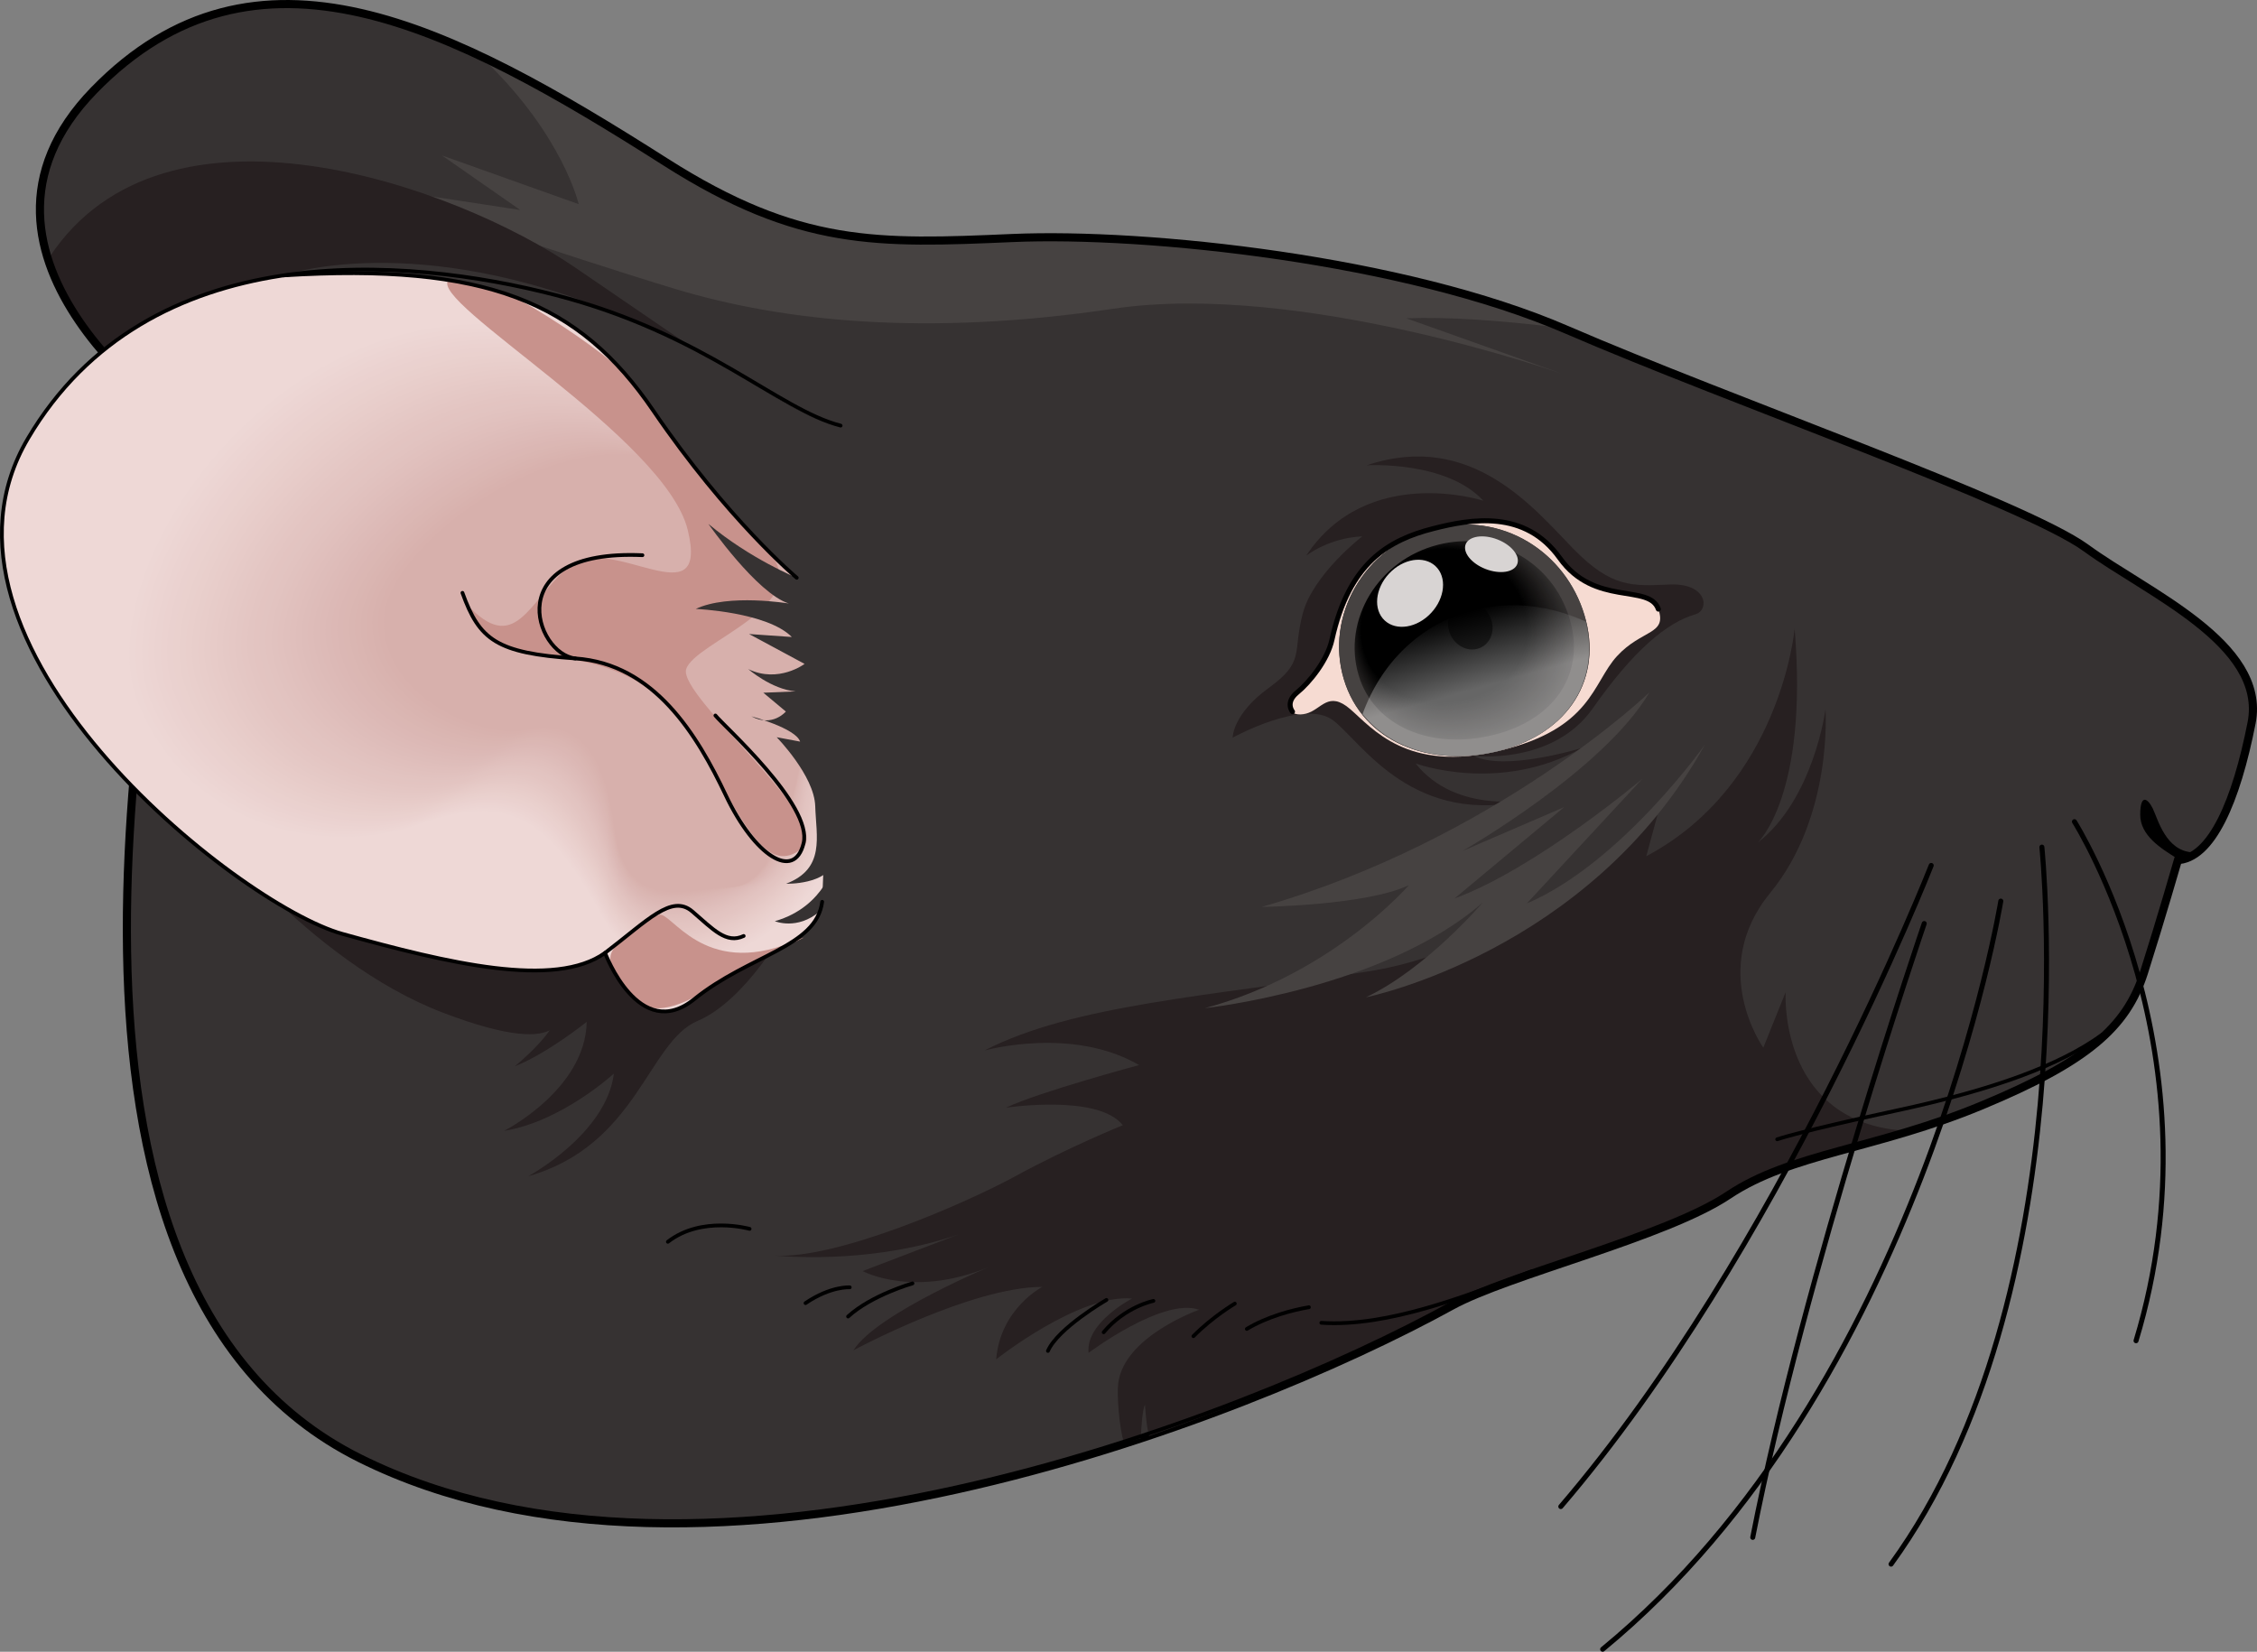 <?xml version="1.0" encoding="utf-8"?>
<!-- Generator: Adobe Illustrator 16.0.0, SVG Export Plug-In . SVG Version: 6.00 Build 0)  -->
<!DOCTYPE svg PUBLIC "-//W3C//DTD SVG 1.1//EN" "http://www.w3.org/Graphics/SVG/1.1/DTD/svg11.dtd">
<svg version="1.1" id="Layer_1" xmlns="http://www.w3.org/2000/svg" xmlns:xlink="http://www.w3.org/1999/xlink" x="0px" y="0px"
	 width="451.625px" height="330.538px" viewBox="0 0 451.625 330.538" enable-background="new 0 0 451.625 330.538"
	 xml:space="preserve">
<rect x="0" y="0" width="451.625" height="330.538" fill="#808080" stroke="none"/>
<g>
	<g>
		<g>
			<path fill="none" stroke="#000000" stroke-width="2.5" stroke-miterlimit="10" d="M37.271,84.948
				c0,0-50.202-33.645-18.146-66.584C51.178-14.575,90.053,5.48,132.97,32.807c26.781,17.05,42.646,16.437,69.602,15.263
				c26.954-1.17,78.47,4.336,110.796,18.342c32.324,14.005,91.686,34.742,103.853,43.644c12.167,8.894,35.928,19.021,32.89,34.522
				c-3.036,15.501-7.968,27.014-14.639,27.121c0,0-3.465,12.031-6.893,22.834c-3.437,10.801-11.232,17.559-32.164,26.266
				c-20.93,8.711-38.246,9.592-50.771,17.98s-43.943,15.867-55.36,22.151c-41.95,23.087-149.366,64.675-218.037,30.521
				C1.507,256.268,30.953,126.149,37.271,84.948z"/>
		</g>
	</g>
	<g>
		<g>
			<path fill="#363232" d="M37.271,84.948c0,0-50.202-33.645-18.146-66.584C51.178-14.575,90.053,5.48,132.97,32.807
				c26.781,17.05,42.646,16.437,69.602,15.263c26.954-1.17,78.47,4.336,110.796,18.342c32.324,14.005,91.686,34.742,103.853,43.644
				c12.167,8.894,35.928,19.021,32.89,34.522c-3.036,15.501-7.968,27.014-14.639,27.121c0,0-3.465,12.031-6.893,22.834
				c-3.437,10.801-11.232,17.559-32.164,26.266c-20.93,8.711-38.246,9.592-50.771,17.98s-43.943,15.867-55.36,22.151
				c-41.95,23.087-149.366,64.675-218.037,30.521C1.507,256.268,30.953,126.149,37.271,84.948z"/>
		</g>
	</g>
	<g>
		<g>
			<path fill="#464241" d="M88.436,31.106l27.363,9.75c0,0-3.132-13.662-18.69-28.68c11.576,5.563,23.552,12.793,35.861,20.63
				c26.781,17.05,42.646,16.437,69.602,15.263c26.294-1.145,75.925,4.095,108.349,17.357c-10.666-1.277-21.096-2.053-29.506-1.729
				l31.572,11.25c0,0-52.621-18.75-90.195-13.165c-37.568,5.589-66.13,2.529-87.551-3.921
				c-21.424-6.451-63.184-20.736-63.184-20.736l32.059,4.902L88.436,31.106z"/>
			<g>
				<path fill="#272021" d="M339.209,122.946c2.91-0.83,2.477-6.262-5.015-5.977c-7.491,0.287-11.613,0.791-19.375-7.152
					c-7.765-7.938-20.356-23.759-41.345-16.702c0,0,15.874-0.993,23.342,7.087c0,0-23.189-7.523-35.463,11.015
					c0,0,4.479-3.578,11.238-3.881c0,0-9.847,7.58-11.917,15.466c-2.071,7.881,0.537,9.549-6.763,14.831
					c-7.301,5.28-7.253,9.978-7.253,9.978s14.403-7.924,20.185-3.4c5.777,4.523,15.996,21.471,39.454,15.788
					c0,0-14.887,3.066-23.044-7.229c0,0,16.758,6.219,33.39-3.128c0,0-15.516,4.819-21.759,1.606c0,0,15.811,1.941,23.829-9.492
					C326.729,130.323,333.448,124.593,339.209,122.946z"/>
				<g>
					<path fill="#272021" d="M156.432,249.423c-0.076-0.012-0.158-0.017-0.234-0.029
						C156.197,249.394,156.279,249.405,156.432,249.423z"/>
					<path fill="#272021" d="M157.668,249.547c-0.574-0.052-1-0.098-1.236-0.124C156.827,249.479,157.24,249.52,157.668,249.547z"/>
					<path fill="#272021" d="M345.643,238.778c9.295-6.225,21.23-8.32,35.317-12.543c-1.666-0.096-3.287-0.309-4.843-0.668
						c-20.181-4.655-18.811-27.023-18.811-27.023l-4.468,11.107c0,0-11.18-15.664,1.396-30.991
						c12.572-15.325,11.045-36.692,11.045-36.692s-2.341,17.959-13.563,26.657c0,0,10.183-9.327,7.39-42.821
						c0,0-2.762,31.266-29.688,45.537l2.455-9.025c0,0-26.432,27.147-58.16,32.089c-31.724,4.948-58.998,6.658-76.736,15.823
						c0,0,17.505-4.934,30.959,2.908c0,0-19.93,5.339-26.653,8.531c0,0,18.519-2.799,23.382,3.506c0,0-10.985,4.461-21.393,10.152
						c-9.984,5.453-35.822,16.707-48.287,15.93c4.859,0.428,20.719,1.26,36.66-4.168l-19.029,7.274c0,0,10.625,5.817,26.663-1.417
						c0,0-23.806,9.798-28.503,17.27c0,0,23.563-12.68,37.785-12.69c0,0-8.407,4.365-9.218,14.488c0,0,16.606-13.129,27.177-12.149
						c0,0-9.33,4.799-8.697,10.865c0,0,14.908-11.192,22.119-8.625c0,0-15.09,5.289-16.192,14.8
						c-0.288,2.481,0.222,8.654,1.124,11.767c1.141-0.285,2.273-0.576,3.401-0.871c0.051-1.402,0.3-5.779,0.835-6.701
						c0,0,0.262,4.332,0.813,6.266c24.803-8.611,45.8-18.42,60.36-26.433C301.699,254.646,333.117,247.167,345.643,238.778z"/>
				</g>
				<path fill="#272021" d="M157.73,184.831c0,0-8.253,15.298-18.165,19.482c-9.911,4.189-12.007,24.839-33.871,31.075
					c0,0,15.642-8.458,17.144-20.548c0,0-10.443,9.609-21.973,11.461c0,0,16.263-8.232,16.539-21.815c0,0-7.864,6.315-14.395,8.899
					c0,0,9.352-7.541,8.817-11.941c0,0,3.939,11.579-23.227,1.196c-27.169-10.382-48.724-39.462-48.724-39.462l64.852-2.848
					L157.73,184.831z"/>
				<path fill="#272021" d="M166.619,88.032c-2.488-0.884-24.746-16.186-51.539-34.504c-24.14-16.5-82.092-37.055-105.154-2.113
					c4.981,16.163,21.023,28.924,25.916,32.518l0,0c0.533,0.393,0.932,0.672,1.17,0.838c0.015,0.012,0.03,0.021,0.045,0.031
					c0.055,0.038,0.101,0.069,0.133,0.093c0.013,0.007,0.029,0.019,0.037,0.025c0.021,0.014,0.045,0.028,0.045,0.028
					c-0.614,4.006-1.358,8.742-2.135,14.045L166.619,88.032z"/>
			</g>
		</g>
		<path fill="#464241" d="M330.052,138.552c0,0-30.641,29.408-77.567,42.933c0,0,20.855-0.282,29.422-4.347
			c0,0-15.207,17.711-40.789,24.604c0,0,35.771-3.856,55.563-21.12c0,0-11.229,13.199-23.361,18.956c0,0,44.708-8.978,67.824-50.55
			c0,0-16.742,23.684-35.636,31.777l23.132-24.967c0,0-21.221,17.939-37.598,23.965l21.934-18.281l-20.326,8.77
			C292.648,170.292,320.895,154.157,330.052,138.552z"/>
	</g>
	<path d="M435.471,171.698c-3.066-1.945-7.237-4.492-7.215-8.715c0.025-4.229,1.504-3.215,2.512-1.192
		c1,2.019,2.57,8.607,8.116,8.785L435.471,171.698z"/>
	<g>
		<path fill="#F6DBD2" d="M266.529,128.007c-1.02,4.602-2.45,6.129-6.379,9.884c-3.916,3.749-1.829,5.685,1.22,4.911
			c3.06-0.785,4.395-4.702,8.821-0.885c4.437,3.824,11.393,12.764,29.878,8.32c18.491-4.451,18.542-13.541,23.488-18.926
			c4.944-5.391,10.075-4.258,8.275-9.419c-1.801-5.16-12.755-0.433-19.714-10.205c-6.967-9.771-17.753-7.842-25.37-5.896
			C277.963,108.036,269.977,112.554,266.529,128.007z"/>
		<g>
			<path fill="#464241" d="M317.045,123.077c3.76,12.559-3.045,23.596-16.976,27.16c-13.919,3.551-27.404-1.75-31.167-14.309
				c-3.768-12.555,3.928-26.582,17.847-30.137C300.674,102.234,313.279,110.521,317.045,123.077z"/>
			<path fill="#454140" d="M316.875,123.061c3.742,12.498-3.031,23.483-16.896,27.031c-13.854,3.535-27.275-1.741-31.021-14.241
				c-3.75-12.496,3.909-26.456,17.763-29.994C300.582,102.314,313.128,110.563,316.875,123.061z"/>
			<path fill="#44403F" d="M316.706,123.042c3.725,12.44-3.016,23.374-16.815,26.905c-13.789,3.518-27.146-1.734-30.874-14.174
				c-3.732-12.437,3.891-26.333,17.679-29.854C300.489,102.396,312.976,110.604,316.706,123.042z"/>
			<path fill="#433F3E" d="M316.537,123.024c3.707,12.382-3.002,23.263-16.736,26.777c-13.723,3.5-27.018-1.726-30.727-14.106
				c-3.714-12.378,3.872-26.207,17.594-29.712C300.396,102.477,312.825,110.646,316.537,123.024z"/>
			<path fill="#423E3D" d="M316.368,123.009c3.689,12.321-2.988,23.15-16.655,26.648c-13.658,3.483-26.889-1.718-30.581-14.04
				c-3.697-12.318,3.854-26.081,17.511-29.569C300.304,102.558,312.673,110.688,316.368,123.009z"/>
			<path fill="#413D3C" d="M316.199,122.99c3.671,12.263-2.974,23.041-16.576,26.521c-13.592,3.468-26.759-1.708-30.434-13.972
				c-3.679-12.259,3.835-25.956,17.427-29.427C300.212,102.639,312.521,110.729,316.199,122.99z"/>
			<path fill="#403C3C" d="M316.029,122.973c3.654,12.204-2.959,22.93-16.496,26.394c-13.527,3.45-26.631-1.701-30.288-13.904
				c-3.661-12.2,3.816-25.832,17.343-29.286C300.12,102.719,312.37,110.771,316.029,122.973z"/>
			<path fill="#3F3B3B" d="M315.86,122.956c3.636,12.144-2.946,22.818-16.416,26.265c-13.461,3.435-26.502-1.693-30.141-13.837
				c-3.643-12.141,3.798-25.706,17.259-29.145C300.027,102.799,312.218,110.813,315.86,122.956z"/>
			<path fill="#3E3B3A" d="M315.69,122.938c3.618,12.086-2.931,22.708-16.336,26.138c-13.396,3.417-26.373-1.685-29.994-13.77
				c-3.625-12.082,3.779-25.581,17.175-29.002C299.935,102.88,312.066,110.854,315.69,122.938z"/>
			<path fill="#3D3A39" d="M315.521,122.921c3.601,12.026-2.917,22.597-16.256,26.01c-13.331,3.4-26.244-1.677-29.847-13.702
				c-3.608-12.023,3.76-25.457,17.091-28.861C299.842,102.961,311.916,110.897,315.521,122.921z"/>
			<path fill="#3C3938" d="M315.352,122.904c3.583,11.966-2.903,22.484-16.176,25.881c-13.265,3.384-26.115-1.668-29.701-13.635
				c-3.59-11.964,3.742-25.331,17.007-28.719C299.75,103.041,311.764,110.938,315.352,122.904z"/>
			<path fill="#3B3837" d="M315.183,122.886c3.565,11.908-2.889,22.375-16.096,25.754c-13.199,3.368-25.986-1.66-29.554-13.567
				c-3.572-11.904,3.724-25.206,16.923-28.577C299.657,103.122,311.612,110.98,315.183,122.886z"/>
			<path fill="#3A3736" d="M315.014,122.869c3.547,11.849-2.875,22.264-16.016,25.626c-13.135,3.351-25.858-1.652-29.408-13.501
				c-3.555-11.845,3.705-25.08,16.839-28.435C299.565,103.203,311.461,111.022,315.014,122.869z"/>
			<path fill="#393635" d="M314.844,122.852c3.53,11.789-2.86,22.152-15.936,25.498c-13.069,3.334-25.729-1.644-29.261-13.433
				c-3.537-11.786,3.686-24.956,16.755-28.294C299.473,103.283,311.309,111.064,314.844,122.852z"/>
			<path fill="#383534" d="M314.675,122.834c3.513,11.73-2.846,22.042-15.856,25.37c-13.003,3.317-25.6-1.636-29.114-13.365
				c-3.519-11.728,3.667-24.83,16.671-28.151C299.38,103.364,311.158,111.106,314.675,122.834z"/>
			<path fill="#373433" d="M314.506,122.816c3.495,11.672-2.832,21.931-15.777,25.242c-12.938,3.301-25.47-1.627-28.967-13.298
				c-3.502-11.668,3.648-24.705,16.587-28.01C299.288,103.445,311.006,111.147,314.506,122.816z"/>
			<path fill="#363332" d="M314.336,122.799c3.477,11.612-2.818,21.82-15.696,25.114c-12.873,3.284-25.342-1.619-28.821-13.23
				c-3.483-11.608,3.631-24.58,16.503-27.867C299.195,103.525,310.854,111.189,314.336,122.799z"/>
			<path fill="#353231" d="M314.167,122.782c3.459,11.553-2.804,21.708-15.616,24.986c-12.808,3.268-25.213-1.611-28.675-13.163
				c-3.466-11.55,3.612-24.455,16.419-27.727C299.103,103.606,310.703,111.231,314.167,122.782z"/>
			<path fill="#343131" d="M313.998,122.765c3.442,11.493-2.789,21.598-15.536,24.858c-12.742,3.251-25.084-1.603-28.527-13.096
				c-3.448-11.49,3.593-24.33,16.335-27.584C299.011,103.687,310.551,111.273,313.998,122.765z"/>
			<path fill="#333030" d="M313.829,122.747c3.424,11.435-2.775,21.487-15.456,24.731c-12.677,3.234-24.955-1.595-28.381-13.029
				c-3.43-11.432,3.575-24.205,16.251-27.442C298.918,103.768,310.4,111.315,313.829,122.747z"/>
			<path fill="#322F2F" d="M313.659,122.729c3.407,11.376-2.761,21.376-15.376,24.604c-12.611,3.217-24.826-1.587-28.234-12.962
				c-3.413-11.372,3.556-24.079,16.167-27.301C298.826,103.849,310.248,111.356,313.659,122.729z"/>
			<path fill="#312E2E" d="M313.49,122.713c3.389,11.316-2.746,21.265-15.296,24.475c-12.545,3.201-24.697-1.578-28.087-12.894
				c-3.396-11.313,3.537-23.955,16.083-27.159C298.733,103.929,310.096,111.398,313.49,122.713z"/>
			<path fill="#302E2D" d="M313.321,122.695c3.371,11.257-2.732,21.154-15.216,24.348c-12.481,3.184-24.569-1.57-27.941-12.827
				c-3.377-11.254,3.519-23.829,16-27.017C298.641,104.01,309.945,111.44,313.321,122.695z"/>
			<path fill="#2F2D2C" d="M313.151,122.678c3.353,11.197-2.718,21.043-15.136,24.22c-12.415,3.167-24.439-1.563-27.795-12.759
				c-3.359-11.195,3.5-23.705,15.915-26.876C298.548,104.09,309.793,111.482,313.151,122.678z"/>
			<path fill="#2E2C2B" d="M312.982,122.66c3.336,11.139-2.704,20.932-15.057,24.092c-12.35,3.15-24.31-1.554-27.647-12.691
				c-3.342-11.137,3.481-23.58,15.831-26.734C298.457,104.171,309.642,111.524,312.982,122.66z"/>
			<path fill="#2D2B2A" d="M312.813,122.643c3.318,11.08-2.69,20.821-14.977,23.964c-12.284,3.135-24.182-1.546-27.501-12.624
				c-3.324-11.077,3.463-23.454,15.748-26.592C298.364,104.252,309.491,111.565,312.813,122.643z"/>
			<path fill="#2C2A29" d="M312.644,122.626c3.3,11.02-2.676,20.71-14.896,23.836c-12.219,3.117-24.053-1.538-27.355-12.558
				c-3.306-11.018,3.445-23.329,15.664-26.45C298.271,104.332,309.339,111.607,312.644,122.626z"/>
			<path fill="#2B2928" d="M312.474,122.608c3.283,10.961-2.661,20.599-14.816,23.708c-12.153,3.101-23.924-1.529-27.208-12.489
				c-3.289-10.959,3.426-23.204,15.579-26.309C298.179,104.413,309.187,111.649,312.474,122.608z"/>
			<path fill="#2A2827" d="M312.305,122.591c3.265,10.902-2.647,20.488-14.736,23.58c-12.089,3.084-23.795-1.521-27.062-12.422
				c-3.271-10.899,3.408-23.079,15.496-26.167C298.086,104.494,309.036,111.691,312.305,122.591z"/>
			<path fill="#292726" d="M312.136,122.574c3.248,10.842-2.633,20.377-14.657,23.451c-12.022,3.068-23.666-1.513-26.915-12.354
				c-3.253-10.841,3.39-22.954,15.411-26.024C297.994,104.574,308.884,111.732,312.136,122.574z"/>
			<path fill="#282626" d="M311.966,122.557c3.23,10.783-2.619,20.266-14.577,23.324c-11.958,3.051-23.538-1.505-26.768-12.287
				c-3.235-10.782,3.371-22.829,15.327-25.884C297.902,104.655,308.733,111.775,311.966,122.557z"/>
			<path fill="#272525" d="M311.797,122.539c3.212,10.725-2.604,20.155-14.497,23.196c-11.892,3.034-23.408-1.497-26.622-12.22
				c-3.217-10.723,3.352-22.703,15.244-25.741C297.809,104.736,308.581,111.816,311.797,122.539z"/>
			<path fill="#262424" d="M311.628,122.521c3.194,10.665-2.59,20.044-14.417,23.068c-11.827,3.018-23.28-1.488-26.476-12.152
				c-3.199-10.663,3.334-22.578,15.16-25.6C297.717,104.816,308.429,111.858,311.628,122.521z"/>
			<path fill="#252323" d="M311.458,122.504c3.177,10.606-2.576,19.934-14.337,22.941c-11.761,3-23.15-1.48-26.328-12.086
				c-3.182-10.604,3.315-22.453,15.076-25.457C297.625,104.897,308.278,111.9,311.458,122.504z"/>
			<path fill="#242222" d="M311.289,122.487c3.16,10.546-2.562,19.821-14.257,22.813c-11.696,2.983-23.021-1.472-26.182-12.018
				c-3.165-10.546,3.296-22.329,14.992-25.315C297.533,104.979,308.126,111.941,311.289,122.487z"/>
			<path fill="#232121" d="M311.12,122.47c3.142,10.487-2.548,19.71-14.177,22.685c-11.63,2.968-22.893-1.463-26.035-11.95
				c-3.146-10.485,3.278-22.204,14.908-25.174C297.44,105.059,307.975,111.984,311.12,122.47z"/>
			<path fill="#232120" d="M310.951,122.452c3.124,10.429-2.534,19.6-14.097,22.558c-11.565,2.95-22.764-1.457-25.889-11.884
				c-3.129-10.427,3.259-22.077,14.823-25.032C297.347,105.139,307.823,112.025,310.951,122.452z"/>
			<path fill="#22201F" d="M310.781,122.435c3.106,10.37-2.519,19.489-14.017,22.43c-11.499,2.935-22.634-1.448-25.742-11.815
				c-3.111-10.368,3.241-21.953,14.74-24.891C297.255,105.221,307.672,112.068,310.781,122.435z"/>
			<path fill="#211F1E" d="M310.612,122.418c3.089,10.31-2.505,19.377-13.937,22.301c-11.435,2.918-22.506-1.439-25.596-11.748
				c-3.093-10.309,3.222-21.828,14.656-24.749C297.163,105.301,307.52,112.109,310.612,122.418z"/>
			<path fill="#201E1D" d="M310.442,122.4c3.071,10.251-2.491,19.267-13.856,22.174c-11.369,2.9-22.377-1.432-25.449-11.682
				c-3.076-10.249,3.204-21.703,14.571-24.606C297.07,105.382,307.369,112.151,310.442,122.4z"/>
			<path fill="#1F1D1C" d="M310.273,122.383c3.053,10.191-2.477,19.156-13.777,22.046c-11.304,2.884-22.248-1.423-25.302-11.614
				c-3.058-10.189,3.185-21.577,14.488-24.465C296.978,105.462,307.217,112.193,310.273,122.383z"/>
			<path fill="#1E1C1B" d="M310.104,122.365c3.036,10.133-2.462,19.045-13.697,21.918c-11.237,2.867-22.119-1.415-25.155-11.547
				c-3.04-10.131,3.167-21.452,14.404-24.322C296.885,105.543,307.065,112.234,310.104,122.365z"/>
			<path fill="#1D1B1B" d="M309.935,122.348c3.018,10.074-2.448,18.934-13.617,21.791c-11.173,2.85-21.99-1.407-25.009-11.479
				c-3.022-10.072,3.148-21.327,14.32-24.182C296.792,105.623,306.914,112.276,309.935,122.348z"/>
			<path fill="#1C1A1A" d="M309.766,122.331c3,10.015-2.434,18.822-13.537,21.661c-11.107,2.835-21.861-1.398-24.862-11.411
				c-3.004-10.013,3.129-21.202,14.236-24.04C296.701,105.705,306.762,112.318,309.766,122.331z"/>
			<path fill="#1B1919" d="M309.596,122.313c2.982,9.955-2.42,18.712-13.457,21.534c-11.042,2.817-21.732-1.391-24.716-11.345
				c-2.987-9.953,3.111-21.077,14.152-23.897C296.608,105.785,306.611,112.36,309.596,122.313z"/>
			<path fill="#1A1818" d="M309.427,122.296c2.965,9.896-2.406,18.601-13.377,21.406c-10.977,2.801-21.603-1.382-24.569-11.276
				c-2.969-9.895,3.092-20.952,14.068-23.756C296.516,105.866,306.459,112.402,309.427,122.296z"/>
			<path fill="#191717" d="M309.257,122.278c2.948,9.837-2.391,18.49-13.297,21.279c-10.911,2.784-21.475-1.375-24.422-11.21
				c-2.951-9.835,3.074-20.827,13.984-23.614C296.423,105.946,306.308,112.444,309.257,122.278z"/>
			<path fill="#181616" d="M309.088,122.262c2.93,9.777-2.377,18.379-13.217,21.15c-10.846,2.767-21.346-1.366-24.276-11.143
				c-2.933-9.776,3.055-20.702,13.9-23.473C296.331,106.027,306.156,112.485,309.088,122.262z"/>
			<path fill="#171515" d="M308.919,122.244c2.913,9.718-2.363,18.268-13.137,21.022c-10.781,2.751-21.217-1.357-24.129-11.075
				c-2.916-9.717,3.036-20.576,13.816-23.33C296.239,106.107,306.004,112.527,308.919,122.244z"/>
			<path fill="#161414" d="M308.75,122.227c2.895,9.659-2.349,18.156-13.057,20.895c-10.714,2.734-21.087-1.349-23.982-11.007
				c-2.898-9.658,3.018-20.452,13.732-23.188C296.146,106.188,305.853,112.569,308.75,122.227z"/>
			<path fill="#151413" d="M308.581,122.209c2.877,9.6-2.334,18.046-12.978,20.768c-10.649,2.717-20.959-1.342-23.836-10.94
				c-2.88-9.599,3-20.326,13.648-23.047C296.053,106.27,305.702,112.611,308.581,122.209z"/>
			<path fill="#141312" d="M308.411,122.192c2.859,9.54-2.32,17.935-12.897,20.639c-10.584,2.7-20.831-1.333-23.689-10.873
				c-2.863-9.539,2.98-20.201,13.564-22.905C295.961,106.35,305.549,112.653,308.411,122.192z"/>
			<path fill="#131211" d="M308.242,122.174c2.841,9.482-2.306,17.824-12.817,20.512c-10.519,2.685-20.701-1.324-23.542-10.805
				c-2.845-9.481,2.962-20.076,13.48-22.764C295.869,106.431,305.398,112.695,308.242,122.174z"/>
			<path fill="#121110" d="M308.072,122.157c2.824,9.423-2.292,17.713-12.737,20.384c-10.453,2.667-20.572-1.317-23.396-10.738
				c-2.827-9.422,2.944-19.951,13.396-22.621C295.776,106.512,305.247,112.736,308.072,122.157z"/>
			<path fill="#111010" d="M307.903,122.14c2.806,9.363-2.278,17.602-12.657,20.256c-10.388,2.651-20.444-1.309-23.25-10.671
				c-2.81-9.362,2.925-19.826,13.313-22.479C295.684,106.592,305.095,112.778,307.903,122.14z"/>
			<path fill="#100F0F" d="M307.734,122.122c2.789,9.305-2.264,17.491-12.577,20.128c-10.323,2.634-20.314-1.301-23.103-10.604
				c-2.792-9.303,2.906-19.7,13.228-22.338C295.592,106.673,304.944,112.82,307.734,122.122z"/>
			<path fill="#0F0E0E" d="M307.564,122.105c2.771,9.245-2.249,17.379-12.497,20c-10.257,2.617-20.186-1.293-22.956-10.536
				c-2.774-9.244,2.888-19.576,13.144-22.196C295.5,106.754,304.792,112.862,307.564,122.105z"/>
			<path fill="#0E0D0D" d="M307.396,122.088c2.753,9.186-2.235,17.269-12.417,19.872c-10.192,2.601-20.057-1.284-22.81-10.469
				c-2.756-9.186,2.869-19.45,13.061-22.055C295.407,106.834,304.64,112.904,307.396,122.088z"/>
			<path fill="#0D0C0C" d="M307.226,122.07c2.735,9.127-2.221,17.158-12.337,19.744c-10.126,2.584-19.928-1.275-22.663-10.401
				c-2.739-9.126,2.851-19.325,12.976-21.912C295.315,106.915,304.489,112.945,307.226,122.07z"/>
			<path fill="#0C0B0B" d="M307.057,122.053c2.718,9.068-2.207,17.047-12.257,19.617c-10.061,2.566-19.799-1.269-22.516-10.334
				c-2.721-9.067,2.833-19.201,12.892-21.771C295.222,106.995,304.337,112.987,307.057,122.053z"/>
			<path fill="#0B0A0A" d="M306.888,122.035c2.7,9.009-2.192,16.937-12.177,19.489c-9.996,2.55-19.67-1.26-22.37-10.267
				c-2.703-9.008,2.814-19.076,12.809-21.629C295.129,107.076,304.186,113.029,306.888,122.035z"/>
			<path fill="#0A0909" d="M306.718,122.019c2.683,8.949-2.178,16.824-12.098,19.36c-9.93,2.534-19.541-1.252-22.223-10.199
				c-2.686-8.948,2.795-18.95,12.725-21.487C295.037,107.156,304.034,113.071,306.718,122.019z"/>
			<path fill="#090808" d="M306.549,122.001c2.665,8.89-2.164,16.714-12.018,19.232c-9.865,2.518-19.412-1.243-22.076-10.131
				c-2.667-8.891,2.776-18.825,12.64-21.346C294.945,107.238,303.882,113.113,306.549,122.001z"/>
			<path fill="#080707" d="M306.38,121.983c2.647,8.831-2.15,16.604-11.938,19.104c-9.799,2.501-19.283-1.234-21.93-10.064
				c-2.649-8.83,2.758-18.699,12.557-21.203C294.853,107.318,303.731,113.154,306.38,121.983z"/>
			<path fill="#070706" d="M306.21,121.967c2.63,8.771-2.135,16.491-11.857,18.977c-9.734,2.484-19.154-1.228-21.783-9.997
				c-2.632-8.771,2.739-18.575,12.472-21.063C294.76,107.399,303.58,113.196,306.21,121.967z"/>
			<path fill="#060605" d="M306.041,121.949c2.612,8.712-2.121,16.381-11.778,18.849c-9.668,2.468-19.025-1.219-21.636-9.93
				c-2.614-8.712,2.721-18.449,12.389-20.92C294.668,107.479,303.428,113.238,306.041,121.949z"/>
			<path fill="#050505" d="M305.872,121.932c2.594,8.653-2.107,16.27-11.698,18.722c-9.603,2.45-18.896-1.212-21.49-9.862
				c-2.596-8.653,2.703-18.325,12.305-20.778C294.576,107.561,303.276,113.28,305.872,121.932z"/>
			<path fill="#040404" d="M305.702,121.914c2.577,8.594-2.093,16.159-11.617,18.594c-9.538,2.435-18.768-1.202-21.343-9.795
				c-2.579-8.594,2.684-18.199,12.221-20.637C294.483,107.641,303.125,113.321,305.702,121.914z"/>
			<path fill="#030303" d="M305.533,121.897c2.559,8.534-2.079,16.048-11.538,18.465c-9.473,2.417-18.639-1.194-21.197-9.728
				c-2.561-8.535,2.665-18.074,12.136-20.494C294.39,107.722,302.973,113.363,305.533,121.897z"/>
			<path fill="#020202" d="M305.364,121.879c2.541,8.477-2.065,15.938-11.458,18.339c-9.407,2.399-18.51-1.188-21.05-9.661
				c-2.543-8.476,2.646-17.949,12.053-20.353C294.298,107.803,302.821,113.405,305.364,121.879z"/>
			<path fill="#010101" d="M305.194,121.862c2.524,8.416-2.05,15.826-11.377,18.21c-9.342,2.384-18.381-1.178-20.903-9.593
				c-2.526-8.417,2.628-17.825,11.968-20.211C294.206,107.884,302.67,113.447,305.194,121.862z"/>
			<path d="M305.025,121.845c2.506,8.357-2.036,15.715-11.298,18.082c-9.276,2.367-18.252-1.17-20.757-9.525
				c-2.508-8.357,2.609-17.699,11.885-20.069C294.113,107.964,302.519,113.489,305.025,121.845z"/>
		</g>
		<path fill="#464241" d="M286.749,105.792c-13.919,3.555-21.614,17.582-17.847,30.137c3.763,12.559,17.248,17.859,31.167,14.309
			c13.931-3.564,20.735-14.602,16.976-27.16C313.279,110.521,300.674,102.234,286.749,105.792z M299.102,147.005
			c-12.748,3.26-24.198-1.717-27.23-11.837c-3.336-11.121,3.915-23.099,15.844-26.149c11.605-2.963,22.951,3.403,26.372,14.811
			C317.307,134.579,311.286,143.896,299.102,147.005z"/>
		
			<linearGradient id="SVGID_1_" gradientUnits="userSpaceOnUse" x1="-532.767" y1="-180.338" x2="-532.767" y2="-208.866" gradientTransform="matrix(0.963 -0.268 0.268 0.963 861.251 181.092)">
			<stop  offset="0.461" style="stop-color:#FFFFFF"/>
			<stop  offset="1" style="stop-color:#000000"/>
		</linearGradient>
		<path opacity="0.4" fill="url(#SVGID_1_)" d="M294.867,122.088c-10.76,2.748-18.582,10.71-22.224,20.813
			c5.894,7.375,16.493,10.13,27.426,7.337c13.426-3.431,20.146-13.848,17.237-25.85
			C310.278,121.185,302.479,120.142,294.867,122.088z"/>
		<path opacity="0.5" d="M298.448,124.149c0.762,2.551-0.509,5.102-2.851,5.697c-2.352,0.601-4.857-0.979-5.623-3.531
			c-0.768-2.555,0.506-5.102,2.854-5.703C295.172,120.011,297.682,121.597,298.448,124.149z"/>
		<path fill="#D8D4D3" d="M287.623,113.694c2.044,2.451,1.247,6.696-1.768,9.472c-3.014,2.778-7.119,3.042-9.165,0.593
			c-2.046-2.453-1.247-6.705,1.771-9.48C281.475,111.503,285.574,111.241,287.623,113.694z"/>
		<path fill="#D8D4D3" d="M303.683,112.605c-0.36,1.733-3.009,2.386-5.906,1.446c-2.89-0.938-4.94-3.102-4.584-4.84
			c0.368-1.734,3.024-2.379,5.917-1.449C301.997,108.697,304.054,110.861,303.683,112.605z"/>
		<path fill="none" stroke="#000000" stroke-linecap="round" stroke-linejoin="round" stroke-miterlimit="10" d="M331.833,121.893
			c-1.801-5.16-12.755-0.433-19.714-10.205c-6.967-9.771-17.753-7.842-25.37-5.896c-8.786,2.244-16.813,6.752-20.22,22.215
			c-0.904,4.102-4.47,8.525-6.954,10.555c-2.487,2.031-0.946,3.852-0.946,3.852"/>
	</g>
	<path fill="none" stroke="#000000" stroke-linecap="round" stroke-miterlimit="10" d="M408.58,169.519
		c0,0,9.178,89.322-30.182,143.486"/>
	<path fill="none" stroke="#000000" stroke-linecap="round" stroke-miterlimit="10" d="M400.359,180.325
		c0,0-15.848,97.252-79.669,149.713"/>
	<path fill="none" stroke="#000000" stroke-linecap="round" stroke-miterlimit="10" d="M385.037,184.813
		c0,0-23.96,69.873-34.313,122.838"/>
	<path fill="none" stroke="#000000" stroke-linecap="round" stroke-miterlimit="10" d="M415.094,164.429
		c0,0,29.633,46.869,12.327,103.871"/>
	<path fill="none" stroke="#000000" stroke-linecap="round" stroke-miterlimit="10" d="M386.435,173.188
		c0,0-30.346,77.215-74.12,128.297"/>
	<g>
		<g>
			
				<path fill="none" stroke="#000000" stroke-width="0.75" stroke-linecap="round" stroke-linejoin="round" stroke-miterlimit="10" d="
				M37.271,84.948c0,0-50.202-33.645-18.146-66.584C51.178-14.575,90.053,5.48,132.97,32.807
				c26.781,17.05,42.646,16.437,69.602,15.263c26.954-1.17,78.47,4.336,110.796,18.342c32.324,14.005,91.686,34.742,103.853,43.644
				c12.167,8.894,35.928,19.021,32.89,34.522c-3.036,15.501-7.968,27.014-14.639,27.121c0,0-3.465,12.031-6.893,22.834
				c-3.437,10.801-11.232,17.559-32.164,26.266c-20.93,8.711-38.246,9.592-50.771,17.98s-43.943,15.867-55.36,22.151
				c-41.95,23.087-149.366,64.675-218.037,30.521C1.507,256.268,30.953,126.149,37.271,84.948z"/>
			
				<path fill="none" stroke="#000000" stroke-width="0.75" stroke-linecap="round" stroke-linejoin="round" stroke-miterlimit="10" d="
				M306.467,254.417c-12.697,4.774-28.715,11.199-42.072,10.295"/>
			
				<path fill="none" stroke="#000000" stroke-width="0.75" stroke-linecap="round" stroke-linejoin="round" stroke-miterlimit="10" d="
				M261.913,261.595c-3.356,0.559-8.398,1.916-12.423,4.342"/>
			
				<path fill="none" stroke="#000000" stroke-width="0.75" stroke-linecap="round" stroke-linejoin="round" stroke-miterlimit="10" d="
				M247.086,260.872c0,0-4.441,2.625-8.285,6.518"/>
			
				<path fill="none" stroke="#000000" stroke-width="0.75" stroke-linecap="round" stroke-linejoin="round" stroke-miterlimit="10" d="
				M230.797,260.327c0,0-5.668,1.134-9.953,6.273"/>
			
				<path fill="none" stroke="#000000" stroke-width="0.75" stroke-linecap="round" stroke-linejoin="round" stroke-miterlimit="10" d="
				M221.395,260.132c0,0-9.729,5.652-11.705,10.211"/>
			
				<path fill="none" stroke="#000000" stroke-width="0.75" stroke-linecap="round" stroke-linejoin="round" stroke-miterlimit="10" d="
				M182.589,256.827c0,0-8.203,2.336-12.889,6.629"/>
			
				<path fill="none" stroke="#000000" stroke-width="0.75" stroke-linecap="round" stroke-linejoin="round" stroke-miterlimit="10" d="
				M170.031,257.614c0,0-3.757-0.288-8.847,3.16"/>
			
				<path fill="none" stroke="#000000" stroke-width="0.75" stroke-linecap="round" stroke-linejoin="round" stroke-miterlimit="10" d="
				M149.996,245.915c0,0-9.559-2.706-16.355,2.587"/>
		</g>
		
			<path fill="none" stroke="#000000" stroke-width="0.75" stroke-linecap="round" stroke-linejoin="round" stroke-miterlimit="10" d="
			M420.613,207.079c-8.448,6.111-21.633,10.967-41.135,15.161c-19.508,4.199-23.865,5.748-23.865,5.748"/>
	</g>
	<g>
		<path fill="#EED8D6" d="M168.207,85.171c-12.535-3.219-27.047-18.344-57.027-26.123C81.197,51.267,29.649,46.995,5.588,87.757
			c-24.064,40.762,41.811,93.261,62.938,99.129c21.126,5.868,42.514,11.006,52.545,3.8c0,0,6.793,18.173,17.845,9.261
			c11.052-8.916,24.428-10.367,25.602-19.484"/>
		<g>
			<path fill="#EED8D6" d="M165.832,117.622c0.436,5.148,5.945,42.192-0.834,56.611c-6.783,14.42-33.492,29.522-44.443,9.64
				c-10.949-19.882-18.922-25.036-37.092-18.534c-18.177,6.504-45.912,1.809-56.893-24.021
				c-10.979-25.825,25.924-82.449,75.803-76.786C152.256,70.198,164.271,99.104,165.832,117.622z"/>
			<path fill="#EDD7D5" d="M165.75,118.163c0.392,5.446,5.649,42.055-1.186,56.147c-6.839,14.094-33.206,28.963-43.955,9.141
				c-10.747-19.823-18.686-24.954-36.64-18.56c-17.96,6.397-45.533,1.604-56.229-23.995c-10.694-25.595,26.344-81.51,75.614-75.551
				C152.313,71.267,164.417,99.646,165.75,118.163z"/>
			<path fill="#EDD6D4" d="M165.667,118.704c0.348,5.745,5.354,41.917-1.537,55.684c-6.895,13.768-32.919,28.404-43.466,8.641
				c-10.545-19.763-18.451-24.872-36.189-18.583c-17.744,6.291-45.153,1.397-55.565-23.972
				c-10.41-25.364,26.762-80.57,75.425-74.315C152.368,72.332,164.545,100.191,165.667,118.704z"/>
			<path fill="#ECD5D3" d="M165.584,119.244c0.302,6.046,5.058,41.779-1.889,55.22c-6.951,13.442-32.633,27.846-42.978,8.142
				c-10.343-19.703-18.216-24.789-35.738-18.607c-17.528,6.184-44.774,1.191-54.901-23.945
				c-10.125-25.135,27.177-79.635,75.236-73.082C152.423,73.394,164.659,100.74,165.584,119.244z"/>
			<path fill="#ECD4D2" d="M165.502,119.785c0.255,6.347,4.761,41.642-2.241,54.756c-7.006,13.115-32.346,27.286-42.489,7.642
				c-10.141-19.644-17.98-24.707-35.286-18.632c-17.313,6.077-44.395,0.986-54.237-23.921c-9.84-24.904,27.592-78.7,75.047-71.847
				C152.476,74.452,164.76,101.289,165.502,119.785z"/>
			<path fill="#EBD3D1" d="M165.419,120.326c0.205,6.647,4.466,41.504-2.593,54.292c-7.062,12.789-32.059,26.727-42,7.142
				c-9.938-19.584-17.745-24.624-34.835-18.655c-17.096,5.97-44.016,0.78-53.574-23.896c-9.555-24.674,28.004-77.768,74.86-70.612
				C152.528,75.506,164.849,101.84,165.419,120.326z"/>
			<path fill="#EBD2D0" d="M165.337,120.867c0.154,6.949,4.17,41.366-2.945,53.828c-7.117,12.463-31.772,26.168-41.511,6.643
				c-9.737-19.524-17.51-24.543-34.384-18.68c-16.88,5.863-43.636,0.574-52.91-23.871c-9.271-24.444,28.413-76.84,74.671-69.379
				C152.58,76.557,164.927,102.394,165.337,120.867z"/>
			<path fill="#EAD1CF" d="M165.255,121.408c0.102,7.252,3.874,41.229-3.296,53.364c-7.173,12.137-31.486,25.608-41.023,6.143
				c-9.534-19.465-17.273-24.46-33.932-18.704c-16.664,5.757-43.257,0.369-52.247-23.847c-8.986-24.213,28.821-75.911,74.482-68.144
				C152.629,77.603,164.996,102.947,165.255,121.408z"/>
			<path fill="#EAD1CE" d="M165.172,121.948c0.047,7.556,3.578,41.091-3.648,52.901c-7.229,11.811-31.199,25.049-40.534,5.643
				c-9.333-19.405-17.039-24.378-33.48-18.729c-16.448,5.65-42.878,0.164-51.583-23.821c-8.702-23.983,29.226-74.986,74.293-66.908
				C152.678,78.645,165.057,103.502,165.172,121.948z"/>
			<path fill="#E9D0CD" d="M165.09,122.49c-0.009,7.857,3.282,40.952-4,52.437c-7.284,11.484-30.913,24.49-40.045,5.144
				c-9.13-19.346-16.803-24.296-33.03-18.753c-16.231,5.543-42.499-0.042-50.918-23.796c-8.417-23.753,29.628-74.066,74.104-65.675
				C152.727,79.682,165.111,104.057,165.09,122.49z"/>
			<path fill="#E9CFCC" d="M165.008,123.03c-0.067,8.162,2.986,40.815-4.352,51.974c-7.34,11.158-30.626,23.931-39.557,4.644
				c-8.928-19.286-16.567-24.214-32.577-18.777c-16.016,5.437-42.121-0.247-50.255-23.771c-8.132-23.522,30.03-73.146,73.917-64.439
				C152.774,80.713,165.159,104.61,165.008,123.03z"/>
			<path fill="#E8CECB" d="M164.925,123.571c-0.126,8.465,2.69,40.677-4.704,51.509c-7.396,10.832-30.339,23.372-39.068,4.145
				c-8.726-19.226-16.333-24.131-32.126-18.802c-15.799,5.33-41.741-0.452-49.591-23.746c-7.848-23.292,30.429-72.232,73.728-63.205
				C152.82,81.739,165.2,105.167,164.925,123.571z"/>
			<path fill="#E8CDCA" d="M164.842,124.111c-0.188,8.77,2.395,40.54-5.055,51.046c-7.452,10.506-30.053,22.813-38.579,3.646
				c-8.524-19.167-16.098-24.049-31.675-18.826c-15.583,5.223-41.362-0.659-48.927-23.723c-7.563-23.062,30.825-71.32,73.539-61.97
				C152.866,82.761,165.236,105.723,164.842,124.111z"/>
			<path fill="#E7CCC9" d="M164.76,124.652c-0.251,9.072,2.099,40.402-5.407,50.582c-7.507,10.18-29.767,22.253-38.09,3.145
				c-8.322-19.106-15.862-23.966-31.225-18.85c-15.367,5.117-40.982-0.864-48.263-23.697C34.497,113,72.996,65.42,115.125,75.097
				C152.909,83.775,165.269,106.277,164.76,124.652z"/>
			<path fill="#E7CBC8" d="M164.678,125.193c-0.317,9.375,1.802,40.265-5.759,50.117c-7.563,9.854-29.48,21.695-37.603,2.646
				c-8.119-19.047-15.626-23.885-30.771-18.874c-15.152,5.009-40.604-1.07-47.601-23.673c-6.994-22.601,31.613-69.509,73.162-59.5
				C152.954,84.786,165.298,106.833,164.678,125.193z"/>
			<path fill="#E6CAC7" d="M164.595,125.734c-0.383,9.678,1.507,40.127-6.11,49.654c-7.619,9.527-29.193,21.135-37.113,2.146
				c-7.917-18.987-15.391-23.802-30.321-18.898c-14.935,4.903-40.224-1.275-46.936-23.647c-6.71-22.371,32.004-68.609,72.973-58.266
				C152.997,85.789,165.322,107.389,164.595,125.734z"/>
			<path fill="#E5C9C6" d="M164.513,126.275c-0.452,9.98,1.211,39.988-6.462,49.189c-7.674,9.201-28.907,20.576-36.625,1.646
				c-7.716-18.928-15.155-23.719-29.87-18.922c-14.719,4.796-39.845-1.481-46.272-23.623c-6.426-22.141,32.394-67.716,72.784-57.031
				C153.041,86.786,165.344,107.944,164.513,126.275z"/>
			<path fill="#E5C8C5" d="M164.43,126.816c-0.522,10.284,0.916,39.851-6.813,48.726c-7.73,8.875-28.621,20.017-36.136,1.147
				c-7.513-18.868-14.919-23.638-29.417-18.947c-14.504,4.689-39.466-1.688-45.609-23.598c-6.14-21.911,32.782-66.828,72.596-55.797
				C153.083,87.777,165.36,108.499,164.43,126.816z"/>
			<path fill="#E4C7C4" d="M164.348,127.357c-0.594,10.588,0.619,39.713-7.166,48.262c-7.786,8.549-28.334,19.458-35.648,0.647
				c-7.311-18.809-14.684-23.555-28.966-18.971c-14.287,4.582-39.086-1.894-44.945-23.573c-5.855-21.68,33.168-65.944,72.407-54.563
				C153.125,88.76,165.376,109.054,164.348,127.357z"/>
			<path fill="#E4C6C3" d="M164.266,127.897c-0.668,10.891,0.323,39.575-7.518,47.799c-7.842,8.223-28.047,18.898-35.159,0.147
				c-7.108-18.749-14.449-23.473-28.515-18.995c-14.071,4.476-38.707-2.099-44.281-23.548c-5.571-21.45,33.553-65.067,72.218-53.327
				C153.168,89.737,165.389,109.609,164.266,127.897z"/>
			<path fill="#E3C5C2" d="M164.183,128.438c-0.744,11.193,0.027,39.438-7.869,47.335c-7.897,7.896-27.76,18.34-34.67-0.352
				c-6.907-18.689-14.214-23.391-28.064-19.021c-13.854,4.37-38.327-2.304-43.617-23.522c-5.287-21.221,33.938-64.197,72.029-52.094
				C153.212,90.705,165.398,110.163,164.183,128.438z"/>
			<path fill="#E3C4C1" d="M164.101,128.979c-0.822,11.495-0.268,39.3-8.221,46.87c-7.953,7.57-27.474,17.781-34.182-0.851
				c-6.705-18.63-13.978-23.309-27.612-19.044c-13.639,4.262-37.948-2.51-42.954-23.498c-5.002-20.99,34.321-63.333,71.841-50.858
				C153.255,91.667,165.406,110.718,164.101,128.979z"/>
			<path fill="#E2C4C1" d="M164.018,129.521c-0.901,11.797-0.564,39.162-8.572,46.407c-8.009,7.244-27.188,17.221-33.693-1.352
				c-6.502-18.57-13.742-23.227-27.161-19.068c-13.422,4.156-37.569-2.715-42.29-23.474c-4.718-20.759,34.705-62.476,71.652-49.623
				C153.3,92.619,165.412,111.271,164.018,129.521z"/>
			<path fill="#E2C3C0" d="M163.936,130.062c-0.982,12.1-0.86,39.024-8.925,45.942s-26.9,16.662-33.204-1.851
				c-6.3-18.511-13.507-23.144-26.709-19.092c-13.207,4.048-37.19-2.921-41.626-23.449c-4.433-20.529,35.089-61.628,71.464-48.389
				C153.346,93.564,165.417,111.825,163.936,130.062z"/>
			<path fill="#E1C2BF" d="M163.854,130.603c-1.065,12.401-1.156,38.886-9.276,45.479c-8.12,6.592-26.614,16.103-32.715-2.35
				c-6.098-18.452-13.272-23.062-26.259-19.117c-12.99,3.942-36.811-3.126-40.962-23.423c-4.148-20.299,35.474-60.789,71.275-47.155
				C153.394,94.5,165.419,112.377,163.854,130.603z"/>
			<path fill="#E1C1BE" d="M163.771,131.143c-1.15,12.704-1.452,38.75-9.628,45.016c-8.176,6.266-26.327,15.543-32.226-2.85
				c-5.896-18.392-13.037-22.979-25.807-19.141c-12.774,3.835-36.432-3.332-40.298-23.399C51.947,110.7,91.67,70.812,126.897,84.85
				C153.442,95.428,165.419,112.931,163.771,131.143z"/>
			<path fill="#E0C0BD" d="M163.689,131.684c-1.236,13.005-1.749,38.611-9.98,44.552c-8.231,5.938-26.041,14.984-31.737-3.35
				c-5.694-18.331-12.801-22.896-25.356-19.165c-12.558,3.729-36.052-3.538-39.634-23.374c-3.58-19.838,36.247-59.137,70.897-44.685
				C153.493,96.347,165.419,113.483,163.689,131.684z"/>
			<path fill="#E0BFBC" d="M163.606,132.225c-1.324,13.306-2.044,38.474-10.332,44.088c-8.287,5.613-25.754,14.425-31.25-3.85
				c-5.491-18.271-12.565-22.814-24.903-19.189c-12.343,3.622-35.674-3.743-38.972-23.349c-3.294-19.608,36.639-58.328,70.709-43.45
				C153.547,97.255,165.417,114.035,163.606,132.225z"/>
			<path fill="#DFBEBB" d="M163.524,132.766c-1.415,13.606-2.34,38.335-10.684,43.623c-8.343,5.287-25.468,13.866-30.761-4.348
				c-5.29-18.213-12.33-22.732-24.453-19.214c-12.125,3.515-35.293-3.949-38.307-23.324c-3.01-19.378,37.033-57.53,70.521-42.216
				C153.604,98.155,165.414,114.587,163.524,132.766z"/>
			<path fill="#DEBDBA" d="M163.441,133.307c-1.507,13.907-2.636,38.197-11.035,43.159c-8.399,4.961-25.181,13.307-30.272-4.848
				c-5.088-18.153-12.095-22.649-24.001-19.238c-11.91,3.408-34.915-4.154-37.643-23.3c-2.726-19.146,37.432-56.744,70.332-40.98
				C153.666,99.046,165.41,115.138,163.441,133.307z"/>
			<path fill="#DEBCB9" d="M163.359,133.848c-1.6,14.206-2.932,38.06-11.387,42.695c-8.455,4.635-24.895,12.748-29.784-5.348
				c-4.885-18.093-11.859-22.567-23.549-19.262c-11.694,3.301-34.536-4.36-36.98-23.275c-2.44-18.917,37.838-55.972,70.144-39.746
				C153.73,99.926,165.404,115.689,163.359,133.848z"/>
			<path fill="#DDBBB8" d="M163.277,134.388c-1.696,14.507-3.228,37.923-11.739,42.232c-8.51,4.309-24.608,12.188-29.294-5.847
				c-4.684-18.034-11.624-22.486-23.099-19.287c-11.478,3.195-34.156-4.565-36.315-23.25c-2.156-18.687,38.25-55.214,69.954-38.511
				C153.8,100.798,165.398,116.239,163.277,134.388z"/>
			<path fill="#DDBAB7" d="M163.194,134.929c-1.792,14.806-3.523,37.784-12.09,41.769c-8.566,3.982-24.321,11.629-28.806-6.347
				c-4.481-17.974-11.389-22.403-22.647-19.312c-11.262,3.089-33.777-4.771-35.652-23.225
				c-1.872-18.456,38.672-54.471,69.766-37.276C153.876,101.66,165.39,116.789,163.194,134.929z"/>
			<path fill="#DCB9B6" d="M163.112,135.47c-1.892,15.104-3.819,37.647-12.442,41.305c-8.622,3.656-24.035,11.069-28.318-6.847
				c-4.279-17.914-11.153-22.32-22.195-19.335c-11.045,2.981-33.398-4.978-34.988-23.2c-1.587-18.227,39.105-53.745,69.577-36.042
				C153.958,102.513,165.382,117.34,163.112,135.47z"/>
			<path fill="#DCB8B5" d="M163.029,136.011c-1.992,15.402-4.115,37.509-12.794,40.841c-8.677,3.33-23.748,10.51-27.829-7.346
				c-4.077-17.855-10.917-22.239-21.744-19.36c-10.83,2.875-33.019-5.183-34.325-23.175c-1.302-17.996,39.552-53.037,69.389-34.808
				C154.048,103.356,165.373,117.888,163.029,136.011z"/>
			<path fill="#DBB7B4" d="M162.946,136.552c-2.094,15.7-4.411,37.371-13.145,40.376c-8.733,3.004-23.462,9.952-27.341-7.845
				c-3.875-17.795-10.682-22.156-21.292-19.384c-10.613,2.768-32.639-5.389-33.661-23.15c-1.018-17.766,40.012-52.345,69.2-33.572
				C154.145,104.192,165.363,118.437,162.946,136.552z"/>
			<path fill="#DBB7B3" d="M162.864,137.092c-2.199,15.999-4.707,37.234-13.497,39.913c-8.789,2.678-23.175,9.393-26.852-8.345
				c-3.672-17.735-10.446-22.074-20.841-19.408c-10.397,2.661-32.26-5.594-32.997-23.125c-0.733-17.536,40.491-51.674,69.011-32.338
				C154.252,105.019,165.352,118.985,162.864,137.092z"/>
			<path fill="#DAB6B2" d="M162.782,137.633c-2.305,16.297-5.003,37.097-13.85,39.449c-8.844,2.352-22.888,8.834-26.362-8.845
				c-3.471-17.676-10.211-21.991-20.39-19.433c-10.181,2.555-31.881-5.799-32.333-23.1c-0.448-17.306,40.993-51.021,68.823-31.104
				C154.369,105.838,165.341,119.533,162.782,137.633z"/>
			<path fill="#DAB5B1" d="M162.699,138.174c-2.412,16.593-5.299,36.958-14.201,38.985c-8.9,2.025-22.602,8.274-25.874-9.345
				c-3.269-17.615-9.977-21.909-19.939-19.456c-9.965,2.448-31.501-6.005-31.669-23.076c-0.164-17.075,41.518-50.39,68.634-29.868
				C154.498,106.651,165.33,120.08,162.699,138.174z"/>
			<path fill="#D9B4B0" d="M162.617,138.715c-2.522,16.89-5.594,36.82-14.553,38.521c-8.956,1.7-22.315,7.716-25.385-9.843
				c-3.066-17.557-9.741-21.827-19.487-19.481c-9.749,2.342-31.123-6.211-31.006-23.05c0.121-16.846,42.072-49.781,68.445-28.635
				C154.64,107.459,165.317,120.628,162.617,138.715z"/>
			<path fill="#D9B3AF" d="M162.534,139.256c-2.632,17.186-5.89,36.683-14.904,38.057c-9.012,1.373-22.029,7.156-24.897-10.343
				c-2.864-17.497-9.505-21.745-19.036-19.505c-9.533,2.234-30.743-6.417-30.342-23.026c0.405-16.614,42.659-49.192,68.256-27.399
				C154.794,108.263,165.304,121.174,162.534,139.256z"/>
			<path fill="#D8B2AE" d="M162.452,139.796c-2.746,17.481-6.187,36.546-15.257,37.594c-9.067,1.047-21.742,6.598-24.408-10.842
				c-2.662-17.438-9.27-21.663-18.584-19.53c-9.317,2.128-30.364-6.622-29.678-23.001c0.689-16.384,43.283-48.624,68.068-26.164
				C154.964,109.063,165.291,121.721,162.452,139.796z"/>
			<path fill="#D8B1AD" d="M162.37,140.338c-2.859,17.774-6.482,36.406-15.608,37.129c-9.123,0.721-21.456,6.038-23.919-11.343
				c-2.459-17.377-9.034-21.58-18.133-19.553c-9.101,2.021-29.985-6.828-29.014-22.977c0.974-16.154,43.949-48.077,67.879-24.93
				C155.151,109.864,165.276,122.267,162.37,140.338z"/>
			<path fill="#D7B0AC" d="M144.555,99.478c10.802,11.189,20.706,23.334,17.732,41.4c-2.978,18.07-6.778,36.27-15.96,36.666
				c-9.179,0.395-21.169,5.479-23.431-11.842c-2.258-17.318-8.799-21.498-17.682-19.578c-8.885,1.914-29.605-7.033-28.351-22.951
				C78.123,107.249,121.527,75.623,144.555,99.478z"/>
		</g>
		<path fill="#C8928C" d="M124.922,74.646c-5.122-5.184-30.9-22.916-35.166-18.594c-4.27,4.32,43.354,31.582,47.855,49.982
			c4.5,18.406-15.733,0.174-23.865,7.373c-8.131,7.2-10.691,17.91-20.361,7.504c0,0,1.605,8.516,13.674,9.973
			c12.067,1.461,24.491,3.232,33.449,19.34c8.959,16.106,13.307,24.793,19.949,19.589s-24.803-30.466-23.154-35.901
			c1.65-5.437,25.836-12.624,16.547-23.529C144.555,99.478,124.922,74.646,124.922,74.646z"/>
		<path fill="#363232" d="M172.842,85.339c-12.869,0.676-18.594-9.42-47.984-21.909c-41.774-17.749-68.122-8.317-68.122-8.317
			c40.396-2.477,59.111,5.239,73.981,27.064c14.872,21.826,28.713,33.449,28.713,33.449s-9.316-3.797-17.676-10.787
			c0,0,9.708,13.92,16.095,15.932c0,0-12.079-2.023-18.623,1.082c0,0,14.251,0.604,19.217,5.619l-8.554-0.595l11.108,5.979
			c0,0-5.234,3.951-11.274,1.039c0,0,4.639,4.049,9.488,4.462l-6.467,0.267l4.506,3.766c0,0-2.721,3.23-6.91,0.955
			c0,0,8.877,2.38,9.766,5.061l-4.69-0.877c0,0,7.523,7.682,7.711,13.797c0.188,6.113,2.056,12.503-5.823,15.518
			c0,0,8.279,0.286,9.813-4.656c0,0-1.818,9.223-12.069,12.154c0,0,4.443,1.895,8.984-1.963l7.479-5.848L172.842,85.339z"/>
		<path fill="#C8928C" d="M158.326,188.585c9.049-3.645-9.116,4.059-15.164,8.321c-6.045,4.271-13.124,7.188-16.703,2.366
			c-3.58-4.827-6.825-7.532-1.596-11.561c5.227-4.029,4.656-3.785,7.029-4.628C134.264,182.243,140.651,195.703,158.326,188.585z"/>
		
			<path fill="none" stroke="#000000" stroke-width="0.75" stroke-linecap="round" stroke-linejoin="round" stroke-miterlimit="10" d="
			M121.07,190.686c8.533-6.494,13.34-11.833,17.467-8.288c4.125,3.543,6.781,6.561,10.273,4.904"/>
		
			<path fill="none" stroke="#000000" stroke-width="0.75" stroke-linecap="round" stroke-linejoin="round" stroke-miterlimit="10" d="
			M143.152,143.177c1.584,2.037,19.521,17.934,17.641,25.572c-1.879,7.645-9.826,2.48-15.555-9.591s-14.333-26.334-30.117-27.396
			c-15.793-1.068-19.197-3.729-22.586-13.126"/>
		
			<path fill="none" stroke="#000000" stroke-width="0.75" stroke-linecap="round" stroke-linejoin="round" stroke-miterlimit="10" d="
			M115.121,131.763c-8.063-0.879-15.295-21.916,13.43-20.658"/>
		
			<path fill="none" stroke="#000000" stroke-width="0.75" stroke-linecap="round" stroke-linejoin="round" stroke-miterlimit="10" d="
			M159.43,115.626c0,0-13.841-11.623-28.713-33.449c-14.87-21.825-33.586-29.541-73.981-27.064"/>
		
			<path fill="none" stroke="#000000" stroke-width="0.75" stroke-linecap="round" stroke-linejoin="round" stroke-miterlimit="10" d="
			M168.207,85.171c-12.535-3.219-27.047-18.344-57.027-26.123C81.197,51.267,29.649,46.995,5.588,87.757
			c-24.064,40.762,41.811,93.261,62.938,99.129c21.126,5.868,42.514,11.006,52.545,3.8c0,0,6.793,18.173,17.845,9.261
			c11.052-8.916,24.428-10.367,25.602-19.484"/>
	</g>
</g>
</svg>
